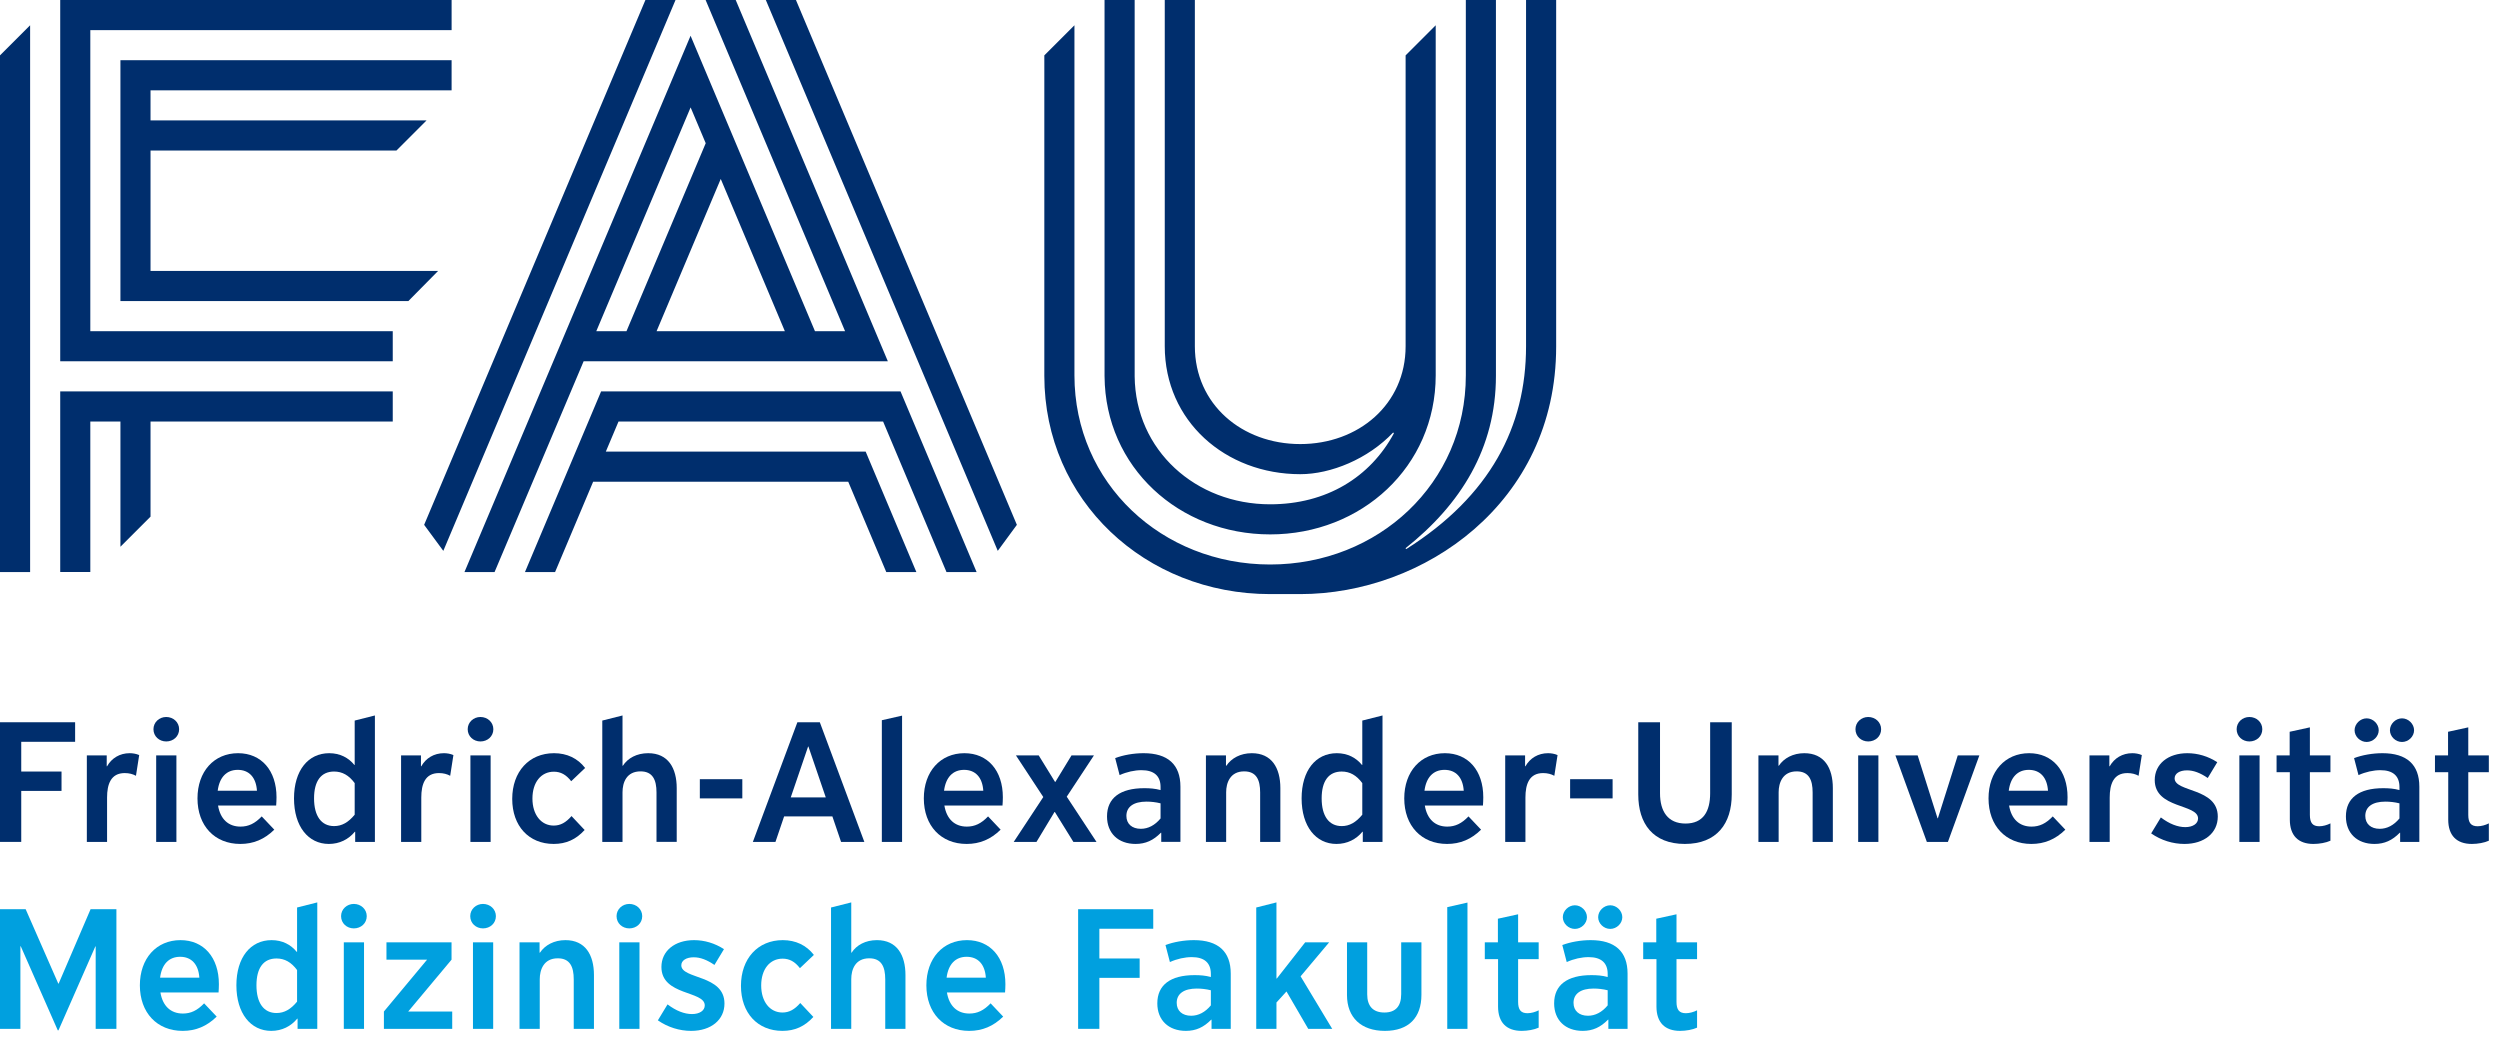 <?xml version="1.0" encoding="UTF-8" standalone="no"?><!DOCTYPE svg PUBLIC "-//W3C//DTD SVG 1.1//EN" "http://www.w3.org/Graphics/SVG/1.1/DTD/svg11.dtd"><svg width="100%" height="100%" viewBox="0 0 151 63" version="1.1" xmlns="http://www.w3.org/2000/svg" xmlns:xlink="http://www.w3.org/1999/xlink" xml:space="preserve" xmlns:serif="http://www.serif.com/" style="fill-rule:evenodd;clip-rule:evenodd;stroke-linejoin:round;stroke-miterlimit:2;"><path d="M36.016,20.003l1.824,0l4.785,-11.353l-0.912,-2.163l-5.697,13.516Zm7.517,-9.195l-3.875,9.195l7.747,0l-3.872,-9.195Zm-8.282,11.014l-5.379,12.729l-1.818,-0l13.656,-32.392l7.513,17.844l1.819,0l-8.423,-20.003l1.818,0l9.189,21.822l-18.375,-0Zm11.005,-21.822l14.009,33.272l1.154,-1.572l-13.344,-31.7l-1.819,0Zm-7.273,0l-13.365,31.7l1.158,1.572l14.025,-33.272l-1.818,0Zm-2.676,23.64l-4.599,10.911l1.819,-0l2.299,-5.456l15.407,0l2.297,5.456l1.818,-0l-3.062,-7.274l-15.694,0l0.767,-1.818l15.98,-0l3.828,9.092l1.819,-0l-4.595,-10.911l-18.084,-0Zm40.409,8.638c5.52,-0 9.996,-4.089 10.001,-9.608l0,-21.143l-1.818,1.818l-0,17.567c-0,3.515 -2.85,5.91 -6.365,5.91c-3.515,0 -6.365,-2.395 -6.365,-5.91l0,-20.912l-1.818,0l-0,20.912c-0,4.52 3.664,7.729 8.183,7.729c1.848,-0 4.091,-0.913 5.615,-2.52l0.041,0.053c-1.429,2.65 -4.07,4.286 -7.474,4.286c-4.492,-0 -8.138,-3.252 -8.183,-7.729l-0,-0l-0,-22.731l-1.819,0l-0,22.731l0.001,-0c0.038,5.488 4.5,9.547 10.001,9.547m15.457,-32.278l-0,20.912c-0,4.867 -2.171,9.047 -7.238,12.254l-0.041,-0.054c3.329,-2.64 5.46,-6.031 5.46,-10.412l-0,-22.7l-1.818,0l-0,22.67c-0,6.528 -5.292,11.426 -11.82,11.426c-6.528,0 -11.82,-4.898 -11.82,-11.426l-0,-21.143l-1.819,1.818l0,19.355c0,7.533 6.107,13.184 13.639,13.184l1.818,0c7.418,0 15.458,-5.478 15.458,-14.945l-0,-20.939l-1.819,0Zm-88.536,34.551l1.818,-0l0,-9.092l1.819,-0l0,7.565l1.818,-1.818l0,-5.747l14.63,-0l0,-1.819l-20.085,-0l-0,10.911Zm22.824,-18.185l-17.369,0l0,-7.274l14.854,0l1.818,-1.819l-16.672,0l0,-1.817l18.185,-0l0,-1.819l-20.003,-0l0,14.547l17.392,0l1.795,-1.818Zm-21.006,-14.547l21.822,-0l0,-1.819l-23.64,0l-0,21.822l20.085,-0l0,-1.819l-18.267,0l0,-18.184Zm-5.455,1.526l1.819,-1.818l-0,33.024l-1.819,-0l0,-31.206Z" style="fill:#002e6d;fill-rule:nonzero;"/><path d="M4.537,43.624l-4.537,0l0,7.227l1.283,-0l0,-3.08l2.433,0l0,-1.17l-2.433,0l0,-1.796l3.254,-0l0,-1.181Z" style="fill:#002e6d;fill-rule:nonzero;"/><path d="M7.832,45.493c-0.595,-0 -1.088,0.297 -1.365,0.79l-0.021,-0l0,-0.657l-1.201,0l0,5.225l1.222,-0l-0,-2.679c-0,-0.801 0.226,-1.478 1.067,-1.478c0.267,-0 0.493,0.061 0.678,0.164l0.195,-1.252c-0.185,-0.083 -0.4,-0.113 -0.575,-0.113Z" style="fill:#002e6d;fill-rule:nonzero;"/><path d="M10.039,43.306c-0.421,0 -0.77,0.318 -0.77,0.739c0,0.431 0.349,0.739 0.77,0.739c0.431,0 0.78,-0.308 0.78,-0.739c0,-0.421 -0.349,-0.739 -0.78,-0.739Zm0.616,2.32l-1.222,0l0,5.225l1.222,-0l-0,-5.225Z" style="fill:#002e6d;fill-rule:nonzero;"/><path d="M16.567,50.112l-0.759,-0.801c-0.411,0.431 -0.801,0.616 -1.283,0.616c-0.739,-0 -1.222,-0.462 -1.355,-1.273l3.51,0c0.011,-0.144 0.021,-0.328 0.021,-0.503c-0,-1.611 -0.914,-2.658 -2.32,-2.658c-1.458,-0 -2.453,1.108 -2.453,2.73c-0,1.653 1.036,2.751 2.586,2.751c0.791,-0 1.458,-0.277 2.053,-0.862Zm-2.207,-3.613c0.688,-0 1.109,0.461 1.16,1.262l-2.371,0c0.103,-0.811 0.534,-1.262 1.211,-1.262Z" style="fill:#002e6d;fill-rule:nonzero;"/><path d="M19.862,50.974c0.647,-0 1.191,-0.277 1.571,-0.739l0.02,-0l0,0.616l1.191,-0l0,-7.637l-1.221,0.308l-0,2.679l-0.021,-0c-0.349,-0.431 -0.862,-0.708 -1.519,-0.708c-1.273,-0 -2.125,1.047 -2.125,2.73c0,1.694 0.862,2.751 2.104,2.751Zm0.318,-4.373c0.493,0 0.894,0.226 1.243,0.698l-0,1.909c-0.38,0.462 -0.77,0.688 -1.243,0.688c-0.769,0 -1.211,-0.605 -1.211,-1.673c0,-1.047 0.421,-1.622 1.211,-1.622Z" style="fill:#002e6d;fill-rule:nonzero;"/><path d="M26.811,45.493c-0.595,-0 -1.088,0.297 -1.365,0.79l-0.02,-0l-0,-0.657l-1.201,0l-0,5.225l1.221,-0l0,-2.679c0,-0.801 0.226,-1.478 1.068,-1.478c0.267,-0 0.493,0.061 0.677,0.164l0.195,-1.252c-0.184,-0.083 -0.4,-0.113 -0.575,-0.113Z" style="fill:#002e6d;fill-rule:nonzero;"/><path d="M29.018,43.306c-0.42,0 -0.769,0.318 -0.769,0.739c-0,0.431 0.349,0.739 0.769,0.739c0.431,0 0.78,-0.308 0.78,-0.739c0,-0.421 -0.349,-0.739 -0.78,-0.739Zm0.616,2.32l-1.221,0l-0,5.225l1.221,-0l0,-5.225Z" style="fill:#002e6d;fill-rule:nonzero;"/><path d="M34.52,49.291c-0.338,0.39 -0.667,0.574 -1.078,0.574c-0.759,0 -1.283,-0.657 -1.283,-1.632c0,-0.985 0.524,-1.622 1.294,-1.622c0.41,0 0.739,0.175 1.047,0.575l0.841,-0.8c-0.451,-0.585 -1.098,-0.893 -1.878,-0.893c-1.509,-0 -2.525,1.118 -2.525,2.761c-0,1.642 1.006,2.72 2.504,2.72c0.75,-0 1.345,-0.267 1.869,-0.842l-0.791,-0.841Z" style="fill:#002e6d;fill-rule:nonzero;"/><path d="M40.874,47.607c0,-1.211 -0.513,-2.114 -1.724,-2.114c-0.688,-0 -1.232,0.297 -1.53,0.759l-0.02,0l-0,-3.038l-1.222,0.308l0,7.329l1.222,-0l-0,-2.998c-0,-0.595 0.246,-1.262 1.088,-1.262c0.728,-0 0.965,0.503 0.965,1.273l-0,2.987l1.221,-0l0,-3.244Z" style="fill:#002e6d;fill-rule:nonzero;"/><rect x="42.27" y="47.063" width="2.566" height="1.16" style="fill:#002e6d;"/><path d="M45.473,50.851l1.365,-0l0.523,-1.54l2.915,0l0.524,1.54l1.406,-0l-2.689,-7.227l-1.355,0l-2.689,7.227Zm3.336,-5.759l0.02,0l1.047,3.069l-2.114,0l1.047,-3.069Z" style="fill:#002e6d;fill-rule:nonzero;"/><path d="M54.485,43.224l-1.222,0.277l0,7.35l1.222,-0l-0,-7.627Z" style="fill:#002e6d;fill-rule:nonzero;"/><path d="M60.438,50.112l-0.759,-0.801c-0.411,0.431 -0.801,0.616 -1.283,0.616c-0.739,-0 -1.222,-0.462 -1.355,-1.273l3.51,0c0.011,-0.144 0.021,-0.328 0.021,-0.503c-0,-1.611 -0.914,-2.658 -2.32,-2.658c-1.457,-0 -2.453,1.108 -2.453,2.73c-0,1.653 1.037,2.751 2.587,2.751c0.79,-0 1.457,-0.277 2.052,-0.862Zm-2.206,-3.613c0.687,-0 1.108,0.461 1.159,1.262l-2.371,0c0.103,-0.811 0.534,-1.262 1.212,-1.262Z" style="fill:#002e6d;fill-rule:nonzero;"/><path d="M64.431,48.12l1.643,-2.494l-1.355,0l-0.975,1.601l-0.021,0l-0.985,-1.601l-1.376,0l1.653,2.515l-1.786,2.71l1.375,-0l1.088,-1.807l0.021,0l1.119,1.807l1.396,-0l-1.797,-2.731Z" style="fill:#002e6d;fill-rule:nonzero;"/><path d="M66.864,49.311c0,1.016 0.678,1.663 1.725,1.663c0.605,-0 1.077,-0.216 1.529,-0.678l0.021,0l-0,0.555l1.159,-0l0,-3.336c0,-1.335 -0.759,-2.022 -2.227,-2.022c-0.595,-0 -1.232,0.113 -1.714,0.297l0.267,1.027c0.431,-0.195 0.903,-0.298 1.324,-0.298c0.759,0 1.15,0.349 1.15,1.016l-0,0.185c-0.339,-0.092 -0.647,-0.113 -0.986,-0.113c-1.457,0 -2.248,0.595 -2.248,1.704Zm1.17,-0.031c0,-0.554 0.442,-0.862 1.212,-0.862c0.266,0 0.564,0.031 0.852,0.103l-0,0.913c-0.339,0.411 -0.75,0.626 -1.191,0.626c-0.534,0 -0.873,-0.297 -0.873,-0.78Z" style="fill:#002e6d;fill-rule:nonzero;"/><path d="M77.334,47.607c0,-1.242 -0.534,-2.114 -1.724,-2.114c-0.678,-0 -1.232,0.297 -1.54,0.759l-0.021,0l0,-0.626l-1.211,0l0,5.225l1.222,-0l-0,-2.998c-0,-0.564 0.236,-1.262 1.088,-1.262c0.739,-0 0.965,0.513 0.965,1.273l-0,2.987l1.221,-0l0,-3.244Z" style="fill:#002e6d;fill-rule:nonzero;"/><path d="M80.721,50.974c0.647,-0 1.191,-0.277 1.571,-0.739l0.02,-0l0,0.616l1.191,-0l0,-7.637l-1.221,0.308l-0,2.679l-0.021,-0c-0.349,-0.431 -0.862,-0.708 -1.519,-0.708c-1.273,-0 -2.125,1.047 -2.125,2.73c0,1.694 0.862,2.751 2.104,2.751Zm0.319,-4.373c0.492,0 0.893,0.226 1.242,0.698l-0,1.909c-0.38,0.462 -0.77,0.688 -1.242,0.688c-0.77,0 -1.212,-0.605 -1.212,-1.673c0,-1.047 0.421,-1.622 1.212,-1.622Z" style="fill:#002e6d;fill-rule:nonzero;"/><path d="M89.457,50.112l-0.76,-0.801c-0.411,0.431 -0.801,0.616 -1.283,0.616c-0.739,-0 -1.222,-0.462 -1.355,-1.273l3.511,0c0.01,-0.144 0.02,-0.328 0.02,-0.503c0,-1.611 -0.914,-2.658 -2.32,-2.658c-1.457,-0 -2.453,1.108 -2.453,2.73c-0,1.653 1.037,2.751 2.587,2.751c0.79,-0 1.457,-0.277 2.053,-0.862Zm-2.207,-3.613c0.687,-0 1.108,0.461 1.16,1.262l-2.372,0c0.103,-0.811 0.534,-1.262 1.212,-1.262Z" style="fill:#002e6d;fill-rule:nonzero;"/><path d="M93.501,45.493c-0.595,-0 -1.088,0.297 -1.365,0.79l-0.021,-0l0,-0.657l-1.201,0l0,5.225l1.222,-0l-0,-2.679c-0,-0.801 0.226,-1.478 1.067,-1.478c0.267,-0 0.493,0.061 0.678,0.164l0.195,-1.252c-0.185,-0.083 -0.401,-0.113 -0.575,-0.113Z" style="fill:#002e6d;fill-rule:nonzero;"/><rect x="94.835" y="47.063" width="2.566" height="1.16" style="fill:#002e6d;"/><path d="M104.597,43.624l-1.304,0l0,4.291c0,1.098 -0.42,1.827 -1.488,1.827c-1.068,0 -1.54,-0.739 -1.54,-1.827l0,-4.291l-1.314,0l0,4.363c0,1.755 0.883,2.987 2.813,2.987c1.94,-0 2.833,-1.242 2.833,-2.987l-0,-4.363Z" style="fill:#002e6d;fill-rule:nonzero;"/><path d="M110.704,47.607c0,-1.242 -0.533,-2.114 -1.724,-2.114c-0.677,-0 -1.232,0.297 -1.54,0.759l-0.02,0l-0,-0.626l-1.211,0l-0,5.225l1.221,-0l0,-2.998c0,-0.564 0.236,-1.262 1.088,-1.262c0.739,-0 0.965,0.513 0.965,1.273l-0,2.987l1.221,-0l0,-3.244Z" style="fill:#002e6d;fill-rule:nonzero;"/><path d="M112.839,43.306c-0.42,0 -0.769,0.318 -0.769,0.739c-0,0.431 0.349,0.739 0.769,0.739c0.432,0 0.781,-0.308 0.781,-0.739c-0,-0.421 -0.349,-0.739 -0.781,-0.739Zm0.616,2.32l-1.221,0l-0,5.225l1.221,-0l0,-5.225Z" style="fill:#002e6d;fill-rule:nonzero;"/><path d="M118.249,45.626l-1.201,3.798l-0.021,-0l-1.201,-3.798l-1.344,0l1.899,5.225l1.273,-0l1.899,-5.225l-1.304,0Z" style="fill:#002e6d;fill-rule:nonzero;"/><path d="M124.746,50.112l-0.759,-0.801c-0.411,0.431 -0.801,0.616 -1.283,0.616c-0.739,-0 -1.222,-0.462 -1.355,-1.273l3.51,0c0.011,-0.144 0.021,-0.328 0.021,-0.503c-0,-1.611 -0.914,-2.658 -2.32,-2.658c-1.457,-0 -2.453,1.108 -2.453,2.73c-0,1.653 1.037,2.751 2.587,2.751c0.79,-0 1.457,-0.277 2.052,-0.862Zm-2.206,-3.613c0.687,-0 1.108,0.461 1.159,1.262l-2.371,0c0.103,-0.811 0.534,-1.262 1.212,-1.262Z" style="fill:#002e6d;fill-rule:nonzero;"/><path d="M128.791,45.493c-0.596,-0 -1.088,0.297 -1.365,0.79l-0.021,-0l0,-0.657l-1.201,0l0,5.225l1.222,-0l-0,-2.679c-0,-0.801 0.225,-1.478 1.067,-1.478c0.267,-0 0.493,0.061 0.678,0.164l0.195,-1.252c-0.185,-0.083 -0.401,-0.113 -0.575,-0.113Z" style="fill:#002e6d;fill-rule:nonzero;"/><path d="M129.93,50.338c0.606,0.42 1.314,0.636 2.012,0.636c1.201,-0 2.012,-0.667 2.012,-1.653c-0,-1.755 -2.607,-1.457 -2.607,-2.309c-0,-0.288 0.297,-0.483 0.749,-0.483c0.4,0 0.801,0.154 1.252,0.462l0.575,-0.954c-0.554,-0.36 -1.18,-0.544 -1.807,-0.544c-1.17,-0 -1.97,0.657 -1.97,1.621c-0,1.745 2.617,1.427 2.617,2.32c0,0.318 -0.318,0.524 -0.77,0.524c-0.462,-0 -0.965,-0.195 -1.478,-0.585l-0.585,0.965Z" style="fill:#002e6d;fill-rule:nonzero;"/><path d="M135.863,43.306c-0.421,0 -0.77,0.318 -0.77,0.739c0,0.431 0.349,0.739 0.77,0.739c0.431,0 0.78,-0.308 0.78,-0.739c0,-0.421 -0.349,-0.739 -0.78,-0.739Zm0.616,2.32l-1.222,0l0,5.225l1.222,-0l-0,-5.225Z" style="fill:#002e6d;fill-rule:nonzero;"/><path d="M140.082,49.906c-0.4,0 -0.565,-0.205 -0.565,-0.687l0,-2.577l1.242,0l0,-1.016l-1.242,0l0,-1.694l-1.221,0.267l-0,1.427l-0.791,0l0,1.016l0.801,0l0,2.864c0,0.955 0.503,1.468 1.427,1.468c0.359,-0 0.759,-0.072 1.026,-0.195l0,-1.047c-0.205,0.103 -0.451,0.174 -0.677,0.174Z" style="fill:#002e6d;fill-rule:nonzero;"/><path d="M143.675,44.107c-0,-0.38 -0.339,-0.719 -0.729,-0.719c-0.39,0 -0.729,0.339 -0.729,0.719c-0,0.38 0.339,0.708 0.729,0.708c0.39,0 0.729,-0.328 0.729,-0.708Zm2.135,-0c-0,-0.38 -0.339,-0.719 -0.729,-0.719c-0.39,0 -0.729,0.339 -0.729,0.719c-0,0.38 0.339,0.708 0.729,0.708c0.39,0 0.729,-0.328 0.729,-0.708Zm-4.117,5.204c0,1.016 0.678,1.663 1.725,1.663c0.606,-0 1.078,-0.216 1.529,-0.678l0.021,0l-0,0.555l1.16,-0l-0,-3.336c-0,-1.335 -0.76,-2.022 -2.228,-2.022c-0.595,-0 -1.231,0.113 -1.714,0.297l0.267,1.027c0.431,-0.195 0.903,-0.298 1.324,-0.298c0.76,0 1.15,0.349 1.15,1.016l-0,0.185c-0.339,-0.092 -0.647,-0.113 -0.986,-0.113c-1.457,0 -2.248,0.595 -2.248,1.704Zm1.171,-0.031c-0,-0.554 0.441,-0.862 1.211,-0.862c0.267,0 0.564,0.031 0.852,0.103l-0,0.913c-0.339,0.411 -0.75,0.626 -1.191,0.626c-0.534,0 -0.872,-0.297 -0.872,-0.78Z" style="fill:#002e6d;fill-rule:nonzero;"/><path d="M149.649,49.906c-0.401,0 -0.565,-0.205 -0.565,-0.687l-0,-2.577l1.242,0l-0,-1.016l-1.242,0l-0,-1.694l-1.222,0.267l0,1.427l-0.79,0l0,1.016l0.801,0l-0,2.864c-0,0.955 0.503,1.468 1.427,1.468c0.359,-0 0.759,-0.072 1.026,-0.195l-0,-1.047c-0.205,0.103 -0.452,0.174 -0.677,0.174Z" style="fill:#002e6d;fill-rule:nonzero;"/><path d="M0,62.142l1.232,-0l-0,-4.989l0.021,0l2.237,5.081l0.041,0l2.228,-5.071l0.02,0l0,4.979l1.252,-0l0,-7.226l-1.56,-0l-1.929,4.495l-0.021,0l-1.971,-4.495l-1.55,-0l0,7.226Z" style="fill:#00a0df;fill-rule:nonzero;"/><path d="M13.088,61.403l-0.76,-0.801c-0.411,0.431 -0.801,0.616 -1.283,0.616c-0.739,0 -1.222,-0.462 -1.355,-1.273l3.511,0c0.01,-0.143 0.02,-0.328 0.02,-0.503c0,-1.611 -0.914,-2.658 -2.32,-2.658c-1.457,-0 -2.453,1.108 -2.453,2.73c0,1.653 1.037,2.751 2.587,2.751c0.79,0 1.457,-0.277 2.053,-0.862Zm-2.207,-3.613c0.687,-0 1.108,0.462 1.16,1.262l-2.372,0c0.103,-0.811 0.534,-1.262 1.212,-1.262Z" style="fill:#00a0df;fill-rule:nonzero;"/><path d="M16.383,62.265c0.646,0 1.19,-0.277 1.57,-0.739l0.021,-0l-0,0.616l1.19,-0l0,-7.637l-1.221,0.308l-0,2.679l-0.021,-0c-0.349,-0.431 -0.862,-0.708 -1.519,-0.708c-1.273,-0 -2.125,1.047 -2.125,2.73c0,1.694 0.863,2.751 2.105,2.751Zm0.318,-4.373c0.492,0 0.893,0.226 1.242,0.698l-0,1.91c-0.38,0.461 -0.77,0.687 -1.242,0.687c-0.77,0 -1.211,-0.605 -1.211,-1.673c-0,-1.047 0.42,-1.622 1.211,-1.622Z" style="fill:#00a0df;fill-rule:nonzero;"/><path d="M21.371,54.597c-0.421,0 -0.77,0.319 -0.77,0.739c0,0.432 0.349,0.739 0.77,0.739c0.431,0 0.78,-0.307 0.78,-0.739c0,-0.42 -0.349,-0.739 -0.78,-0.739Zm0.616,2.32l-1.221,0l-0,5.225l1.221,-0l0,-5.225Z" style="fill:#00a0df;fill-rule:nonzero;"/><path d="M27.314,61.095l-2.658,-0l2.617,-3.131l0,-1.047l-3.931,0l0,1.047l2.453,0l-2.607,3.131l0,1.047l4.126,-0l0,-1.047Z" style="fill:#00a0df;fill-rule:nonzero;"/><path d="M29.172,54.597c-0.421,0 -0.77,0.319 -0.77,0.739c0,0.432 0.349,0.739 0.77,0.739c0.431,0 0.78,-0.307 0.78,-0.739c0,-0.42 -0.349,-0.739 -0.78,-0.739Zm0.616,2.32l-1.221,0l-0,5.225l1.221,-0l0,-5.225Z" style="fill:#00a0df;fill-rule:nonzero;"/><path d="M35.875,58.898c0,-1.242 -0.534,-2.114 -1.724,-2.114c-0.678,-0 -1.232,0.297 -1.54,0.759l-0.021,0l0,-0.626l-1.211,0l0,5.225l1.222,-0l-0,-2.997c-0,-0.565 0.236,-1.263 1.088,-1.263c0.739,0 0.965,0.513 0.965,1.273l-0,2.987l1.221,-0l0,-3.244Z" style="fill:#00a0df;fill-rule:nonzero;"/><path d="M38.01,54.597c-0.421,0 -0.77,0.319 -0.77,0.739c0,0.432 0.349,0.739 0.77,0.739c0.431,0 0.78,-0.307 0.78,-0.739c0,-0.42 -0.349,-0.739 -0.78,-0.739Zm0.616,2.32l-1.221,0l-0,5.225l1.221,-0l0,-5.225Z" style="fill:#00a0df;fill-rule:nonzero;"/><path d="M39.735,61.629c0.605,0.42 1.314,0.636 2.012,0.636c1.2,0 2.011,-0.667 2.011,-1.653c0,-1.755 -2.607,-1.457 -2.607,-2.309c0,-0.288 0.298,-0.483 0.75,-0.483c0.4,0 0.8,0.154 1.252,0.462l0.575,-0.954c-0.555,-0.36 -1.181,-0.544 -1.807,-0.544c-1.17,-0 -1.971,0.657 -1.971,1.622c0,1.745 2.618,1.426 2.618,2.319c-0,0.319 -0.318,0.524 -0.77,0.524c-0.462,-0 -0.965,-0.195 -1.478,-0.585l-0.585,0.965Z" style="fill:#00a0df;fill-rule:nonzero;"/><path d="M48.336,60.582c-0.338,0.39 -0.667,0.574 -1.077,0.574c-0.76,0 -1.283,-0.656 -1.283,-1.632c-0,-0.985 0.523,-1.621 1.293,-1.621c0.41,-0 0.739,0.174 1.047,0.574l0.842,-0.8c-0.452,-0.585 -1.099,-0.893 -1.879,-0.893c-1.509,-0 -2.525,1.119 -2.525,2.761c0,1.642 1.006,2.72 2.505,2.72c0.749,0 1.344,-0.267 1.868,-0.842l-0.791,-0.841Z" style="fill:#00a0df;fill-rule:nonzero;"/><path d="M54.69,58.898c0,-1.211 -0.513,-2.114 -1.724,-2.114c-0.688,-0 -1.232,0.297 -1.53,0.759l-0.02,0l-0,-3.038l-1.222,0.308l0,7.329l1.222,-0l-0,-2.997c-0,-0.596 0.246,-1.263 1.088,-1.263c0.729,0 0.965,0.503 0.965,1.273l-0,2.987l1.221,-0l0,-3.244Z" style="fill:#00a0df;fill-rule:nonzero;"/><path d="M60.592,61.403l-0.759,-0.801c-0.411,0.431 -0.801,0.616 -1.283,0.616c-0.739,0 -1.222,-0.462 -1.355,-1.273l3.51,0c0.011,-0.143 0.021,-0.328 0.021,-0.503c-0,-1.611 -0.914,-2.658 -2.32,-2.658c-1.458,-0 -2.453,1.108 -2.453,2.73c-0,1.653 1.037,2.751 2.586,2.751c0.791,0 1.458,-0.277 2.053,-0.862Zm-2.206,-3.613c0.687,-0 1.108,0.462 1.159,1.262l-2.371,0c0.103,-0.811 0.534,-1.262 1.212,-1.262Z" style="fill:#00a0df;fill-rule:nonzero;"/><path d="M69.656,54.916l-4.537,-0l0,7.226l1.283,-0l0,-3.08l2.433,0l-0,-1.17l-2.433,0l0,-1.796l3.254,-0l0,-1.18Z" style="fill:#00a0df;fill-rule:nonzero;"/><path d="M69.902,60.602c0,1.016 0.678,1.663 1.725,1.663c0.606,0 1.078,-0.216 1.529,-0.677l0.021,-0l-0,0.554l1.16,-0l-0,-3.336c-0,-1.335 -0.76,-2.022 -2.228,-2.022c-0.595,-0 -1.231,0.113 -1.714,0.297l0.267,1.027c0.431,-0.195 0.903,-0.298 1.324,-0.298c0.76,0 1.15,0.349 1.15,1.016l-0,0.185c-0.339,-0.092 -0.647,-0.113 -0.986,-0.113c-1.457,0 -2.248,0.596 -2.248,1.704Zm1.171,-0.031c-0,-0.554 0.441,-0.862 1.211,-0.862c0.267,0 0.564,0.031 0.852,0.103l-0,0.913c-0.339,0.411 -0.749,0.626 -1.191,0.626c-0.534,0 -0.872,-0.297 -0.872,-0.78Z" style="fill:#00a0df;fill-rule:nonzero;"/><path d="M75.877,62.142l1.221,-0l-0,-1.591l0.606,-0.667l1.313,2.258l1.448,-0l-1.909,-3.172l1.724,-2.053l-1.447,0l-1.714,2.187l-0.021,-0l-0,-4.599l-1.221,0.308l-0,7.329Z" style="fill:#00a0df;fill-rule:nonzero;"/><path d="M82.579,56.917l-1.221,0l-0,3.182c-0,1.365 0.862,2.166 2.289,2.166c1.437,0 2.207,-0.801 2.207,-2.176l-0,-3.172l-1.222,0l0,3.131c0,0.739 -0.349,1.108 -1.016,1.108c-0.677,0 -1.037,-0.379 -1.037,-1.098l0,-3.141Z" style="fill:#00a0df;fill-rule:nonzero;"/><path d="M88.635,54.515l-1.221,0.277l-0,7.35l1.221,-0l0,-7.627Z" style="fill:#00a0df;fill-rule:nonzero;"/><path d="M92.259,61.198c-0.4,-0 -0.565,-0.206 -0.565,-0.688l0,-2.577l1.242,0l0,-1.016l-1.242,0l0,-1.694l-1.221,0.267l-0,1.427l-0.791,0l0,1.016l0.801,0l0,2.864c0,0.955 0.503,1.468 1.427,1.468c0.359,0 0.759,-0.072 1.026,-0.195l0,-1.047c-0.205,0.103 -0.451,0.175 -0.677,0.175Z" style="fill:#00a0df;fill-rule:nonzero;"/><path d="M95.852,55.398c-0,-0.38 -0.339,-0.719 -0.729,-0.719c-0.39,0 -0.729,0.339 -0.729,0.719c-0,0.38 0.339,0.708 0.729,0.708c0.39,0 0.729,-0.328 0.729,-0.708Zm2.135,-0c-0,-0.38 -0.339,-0.719 -0.729,-0.719c-0.39,0 -0.729,0.339 -0.729,0.719c-0,0.38 0.339,0.708 0.729,0.708c0.39,0 0.729,-0.328 0.729,-0.708Zm-4.117,5.204c0,1.016 0.678,1.663 1.725,1.663c0.606,0 1.078,-0.216 1.529,-0.677l0.021,-0l-0,0.554l1.16,-0l-0,-3.336c-0,-1.335 -0.76,-2.022 -2.228,-2.022c-0.595,-0 -1.231,0.113 -1.714,0.297l0.267,1.027c0.431,-0.195 0.903,-0.298 1.324,-0.298c0.76,0 1.15,0.349 1.15,1.016l-0,0.185c-0.339,-0.092 -0.647,-0.113 -0.986,-0.113c-1.457,0 -2.248,0.596 -2.248,1.704Zm1.171,-0.031c-0,-0.554 0.441,-0.862 1.211,-0.862c0.267,0 0.564,0.031 0.852,0.103l-0,0.913c-0.339,0.411 -0.75,0.626 -1.191,0.626c-0.534,0 -0.872,-0.297 -0.872,-0.78Z" style="fill:#00a0df;fill-rule:nonzero;"/><path d="M101.826,61.198c-0.401,-0 -0.565,-0.206 -0.565,-0.688l-0,-2.577l1.242,0l0,-1.016l-1.242,0l-0,-1.694l-1.222,0.267l0,1.427l-0.79,0l0,1.016l0.801,0l-0,2.864c-0,0.955 0.503,1.468 1.427,1.468c0.359,0 0.759,-0.072 1.026,-0.195l0,-1.047c-0.205,0.103 -0.452,0.175 -0.677,0.175Z" style="fill:#00a0df;fill-rule:nonzero;"/></svg>